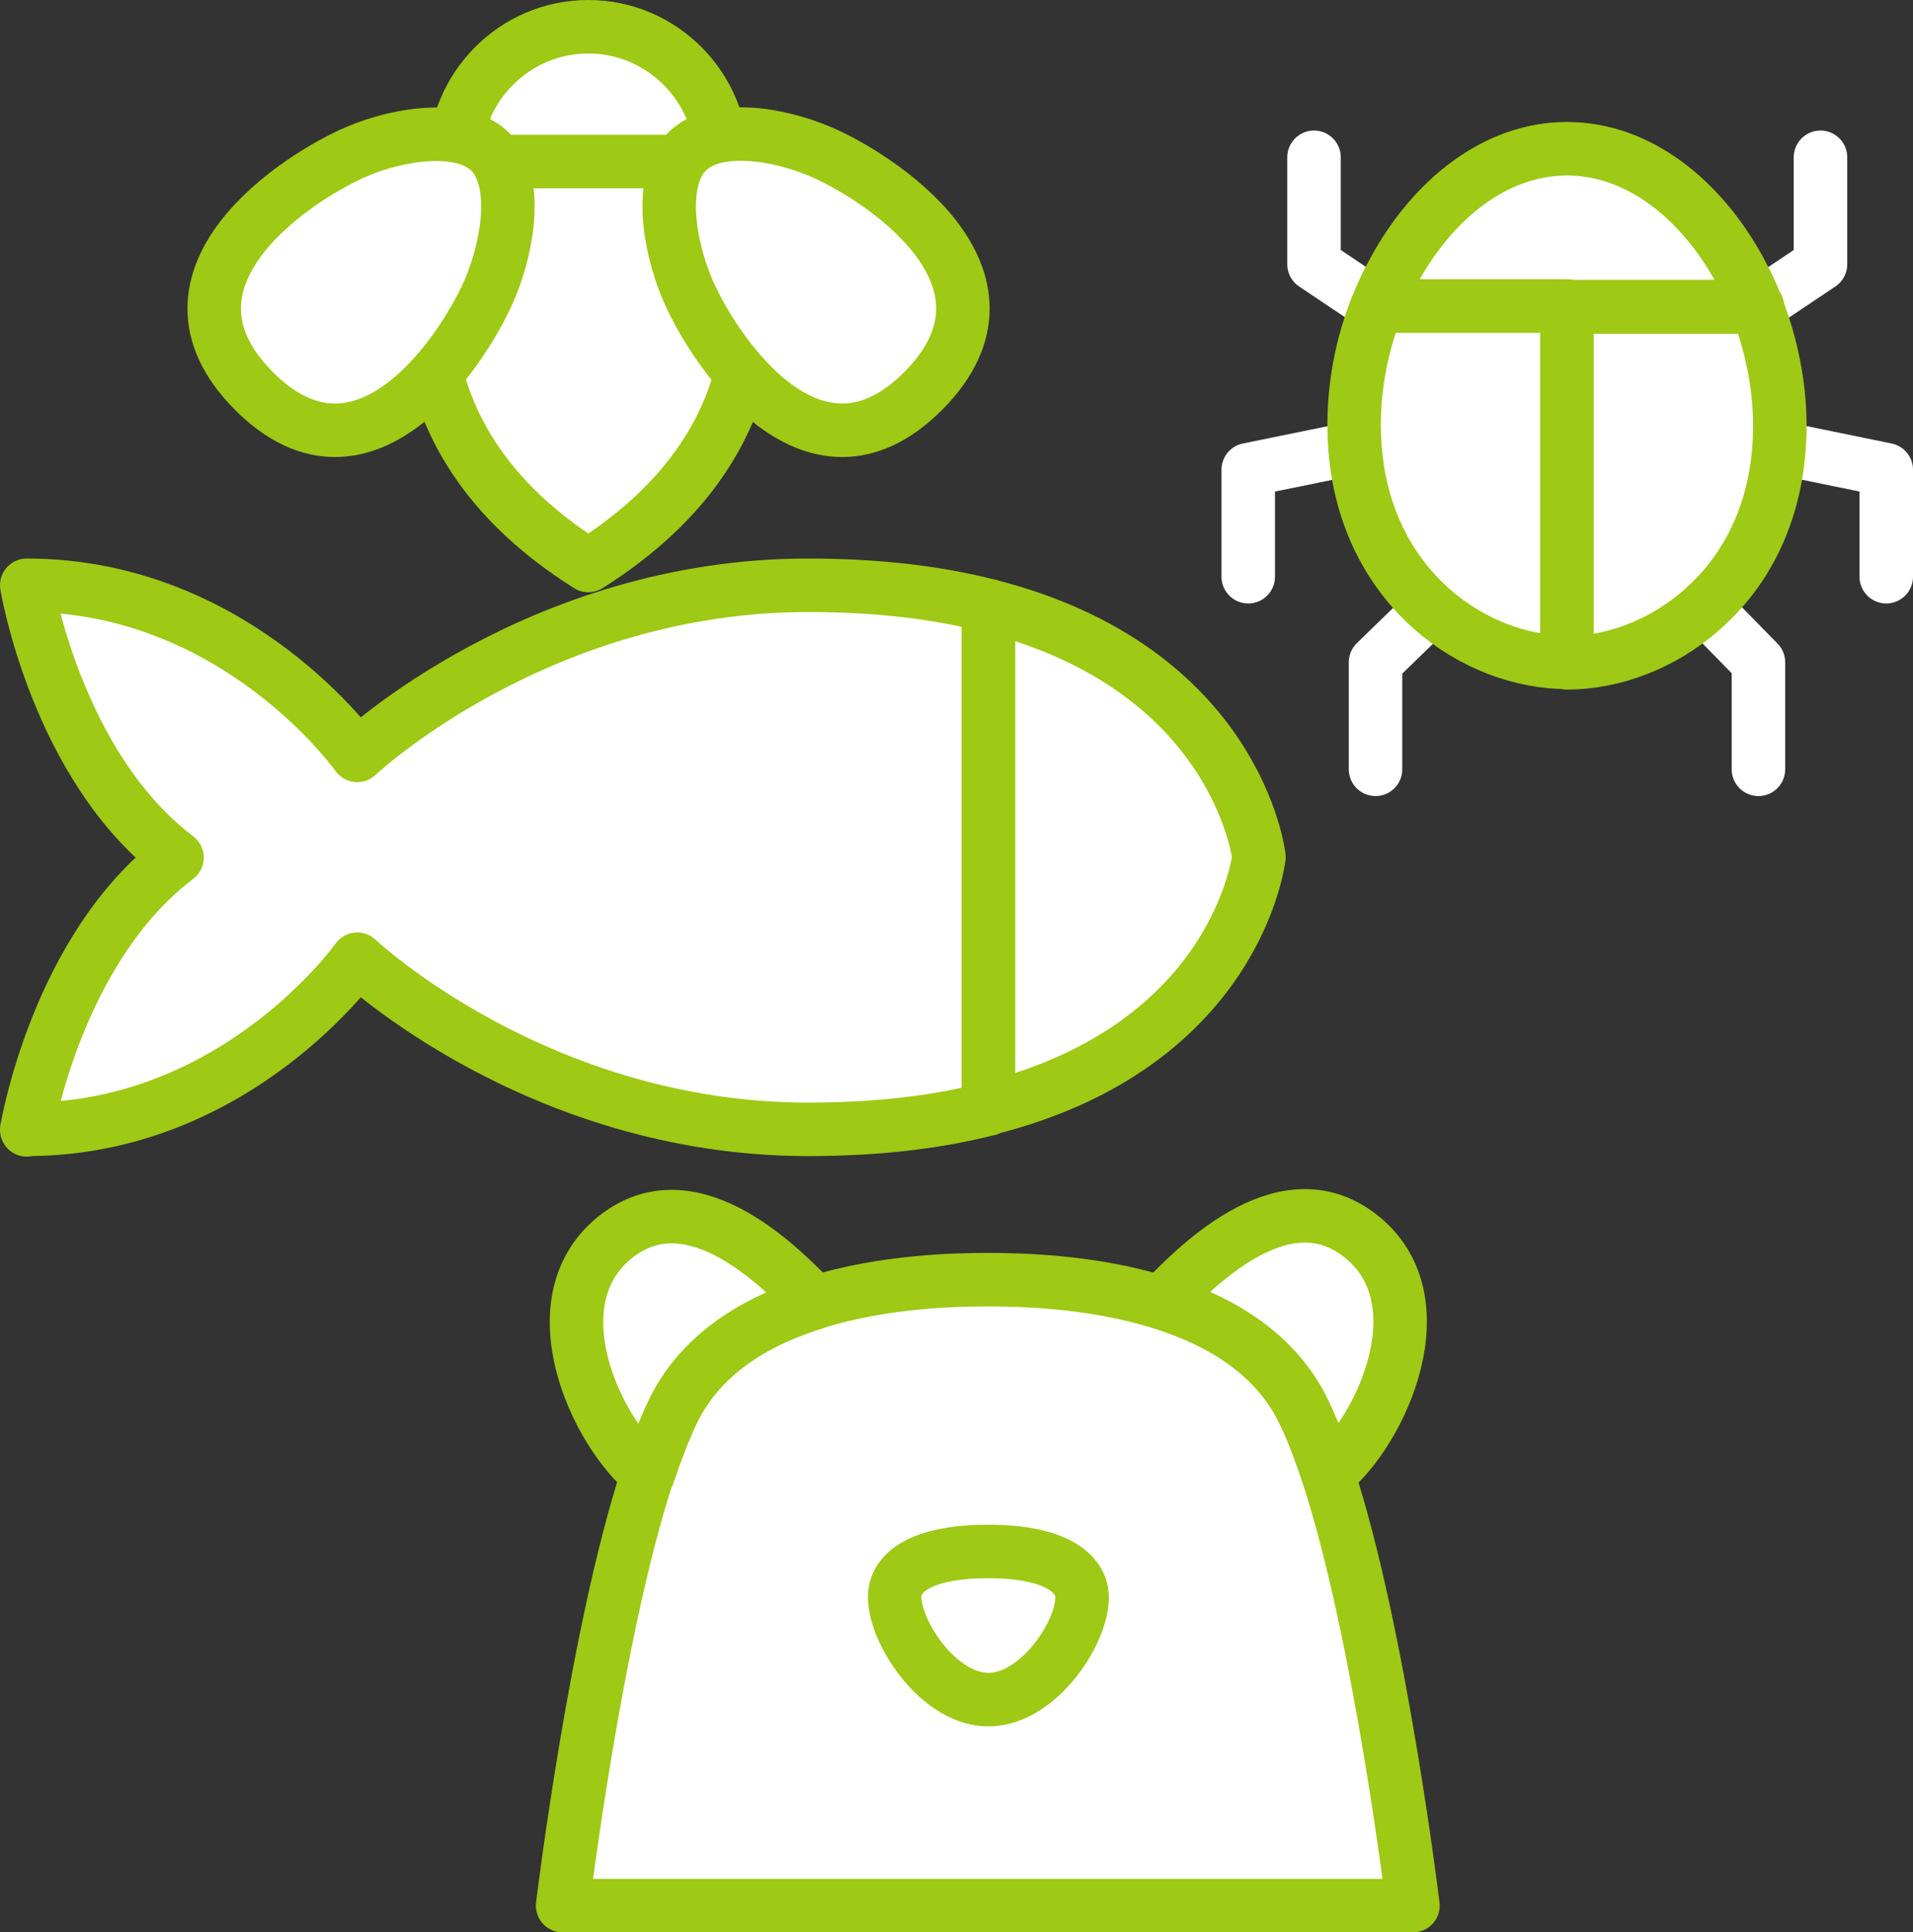 <?xml version="1.0" encoding="UTF-8"?>
<svg id="TXT" xmlns="http://www.w3.org/2000/svg" viewBox="0 0 35.77 36.12">
  <rect x="0" y="0" width="35.77" height="36.12" fill="#333333" stroke="none"/>
  <defs>
    <style>
      .cls-1 {
        stroke: #fff;
      }

      .cls-1, .cls-2 {
        fill: none;
      }

      .cls-1, .cls-3 {
        stroke-linecap: round;
        stroke-linejoin: round;
      }

      .cls-2 {
        stroke-miterlimit: 10;
      }

      .cls-2, .cls-3 {
        stroke: #9ec915;
      }

      .cls-3 {
        fill: #fff;
      }
    </style>
  </defs>
  <g>
    <path class="cls-3" d="m13.5,3.02h-5c-.63,1.66-1.37,5.12,2.5,7.55,3.87-2.43,3.19-5.88,2.5-7.55Z"/>
    <path class="cls-3" d="m8.5,3.02c0-1.39,1.12-2.52,2.5-2.52s2.5,1.13,2.5,2.52h-5Z"/>
    <path class="cls-3" d="m17.27,7.3c-2.11,2.13-4.01-.89-4.44-1.95-.33-.81-.51-1.98.01-2.51s1.69-.35,2.49-.01c1.05.44,4.05,2.34,1.94,4.47Z"/>
    <path class="cls-3" d="m4.74,7.3c2.11,2.13,4.01-.89,4.44-1.95.33-.81.51-1.98-.01-2.51-.52-.52-1.69-.35-2.49-.01-1.05.44-4.05,2.34-1.94,4.47Z"/>
  </g>
  <g>
    <path class="cls-3" d="m24.84,27.55c-.14-.42-.28-.8-.44-1.13-.52-1.12-1.59-1.74-2.68-2.08.58-.59,2.24-2.36,3.69-1.26,1.57,1.19.41,3.69-.57,4.47Z"/>
    <path class="cls-3" d="m26.42,35.62s-.62-5.11-1.59-8.06c-.14-.42-.28-.8-.44-1.13-.52-1.12-1.59-1.74-2.68-2.08-1.31-.41-2.68-.43-3.24-.43s-1.93.02-3.24.43c-1.1.34-2.16.96-2.68,2.08-.15.32-.3.71-.44,1.13-.97,2.95-1.59,8.06-1.59,8.06h15.89Z"/>
    <path class="cls-3" d="m15.24,24.35c-1.1.34-2.16.96-2.68,2.08-.15.32-.3.71-.44,1.13-.98-.78-2.14-3.28-.57-4.47,1.45-1.09,3.11.67,3.69,1.26Z"/>
    <path class="cls-2" d="m18.48,31.77c-1.01,0-1.9-1.49-1.73-2.08.12-.42.69-.69,1.73-.69s1.6.28,1.73.69c.18.59-.71,2.08-1.73,2.08Z"/>
  </g>
  <g>
    <path class="cls-3" d="m18.48,20.73v-9.41c4.67,1.18,5.06,4.7,5.06,4.7,0,0-.39,3.53-5.06,4.7Z"/>
    <path class="cls-3" d="m.5,21.12s.56-3.39,2.81-5.09c-2.25-1.7-2.81-5.09-2.81-5.09,3.93,0,6.18,3.18,6.18,3.18,0,0,3.37-3.18,8.43-3.18,1.32,0,2.43.14,3.37.38v9.41c-.94.24-2.05.38-3.37.38-5.06,0-8.43-3.18-8.43-3.18,0,0-2.25,3.18-6.18,3.18Z"/>
  </g>
  <g>
    <polyline class="cls-1" points="31.87 11.35 32.88 12.38 32.88 14.38"/>
    <polyline class="cls-1" points="33.27 8.37 35.27 8.78 35.27 10.78"/>
    <polyline class="cls-1" points="34.04 2.94 34.04 4.94 32.86 5.73"/>
    <polyline class="cls-1" points="25.72 14.38 25.72 12.38 26.76 11.37"/>
    <polyline class="cls-1" points="23.34 10.78 23.34 8.78 25.35 8.37"/>
    <polyline class="cls-1" points="24.57 2.94 24.57 4.94 25.75 5.73"/>
    <path class="cls-3" d="m32.86,5.73h-7.11c.09-.24.2-.47.32-.68.72-1.32,1.89-2.27,3.23-2.27s2.51.95,3.23,2.27c.12.22.23.45.32.68Z"/>
    <path class="cls-3" d="m29.3,5.73v6.65c-.84,0-1.77-.33-2.52-.99-.84-.74-1.46-1.89-1.46-3.45,0-.76.15-1.52.43-2.22h3.55Z"/>
    <path class="cls-3" d="m33.28,7.95c0,1.48-.55,2.59-1.33,3.33l-.13.12c-.75.66-1.68.99-2.52.99v-6.65h3.55c.27.69.43,1.46.43,2.22Z"/>
  </g>
</svg>